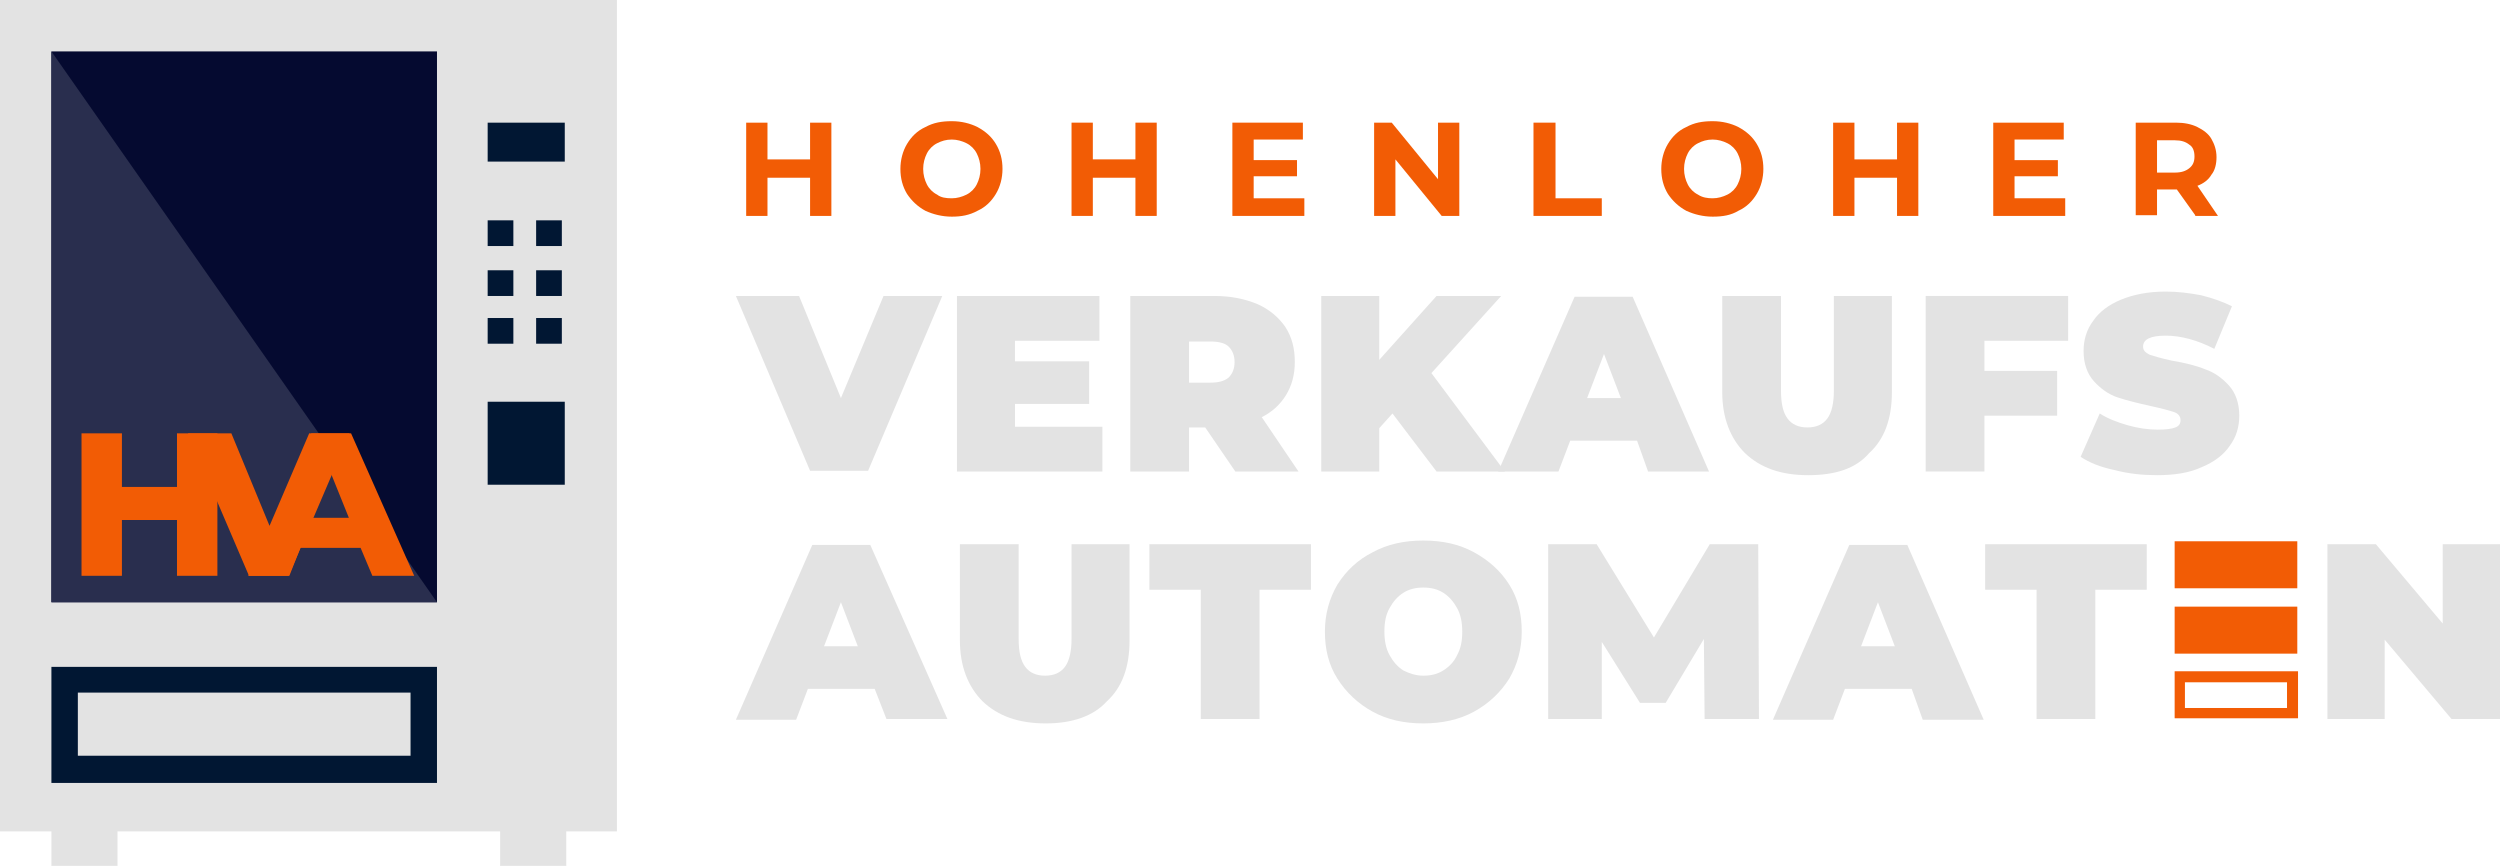 <?xml version="1.0" encoding="UTF-8"?> <!-- Generator: Adobe Illustrator 26.0.1, SVG Export Plug-In . SVG Version: 6.00 Build 0) --> <svg xmlns="http://www.w3.org/2000/svg" xmlns:xlink="http://www.w3.org/1999/xlink" version="1.1" id="Ebene_1" x="0px" y="0px" viewBox="0 0 340.4 117.9" style="enable-background:new 0 0 340.4 117.9;" xml:space="preserve"> <style type="text/css"> .st0{fill:#E3E3E3;} .st1{fill:#F25C05;} .st2{fill:#011733;} .st3{fill:#050A30;} .st4{fill:#292E4E;} </style> <g> <g> <g id="glyph-0-1"> <path class="st0" d="M128.3,40.3l-10.1,23.8h-7.9l-10.1-23.8h8.6l5.7,13.9l5.8-13.9H128.3z"></path> </g> </g> </g> <g> <g> <g id="glyph-0-2"> <path class="st0" d="M150.1,58.1v6.1h-19.8V40.3h19.4v6.1h-11.5v2.8h10.1V55h-10.1v3.1H150.1z"></path> </g> </g> </g> <g> <g> <g id="glyph-0-3"> <path class="st0" d="M164.1,58.2h-2.2v6h-8V40.3h11.5c2.2,0,4.1,0.4,5.8,1.1c1.6,0.7,2.9,1.8,3.8,3.1c0.9,1.4,1.3,2.9,1.3,4.8 c0,1.7-0.4,3.2-1.2,4.5c-0.8,1.3-1.9,2.3-3.3,3l5,7.4h-8.6L164.1,58.2z M168.1,49.3c0-0.9-0.3-1.6-0.8-2.1 c-0.5-0.5-1.4-0.7-2.5-0.7h-2.9v5.6h2.9c1.1,0,1.9-0.2,2.5-0.7C167.8,50.9,168.1,50.2,168.1,49.3z"></path> </g> </g> </g> <g> <g> <g id="glyph-0-4"> <path class="st0" d="M189.6,56.3l-1.8,2v5.9h-7.9V40.3h7.9V49l7.8-8.7h8.8l-9.5,10.5l10,13.4h-9.3L189.6,56.3z"></path> </g> </g> </g> <g> <g> <g id="glyph-0-5"> <path class="st0" d="M222.9,60h-9.1l-1.6,4.2h-8.2l10.4-23.8h7.9l10.4,23.8h-8.3L222.9,60z M220.7,54.2l-2.3-6l-2.3,6H220.7z"></path> </g> </g> </g> <g> <g> <g id="glyph-0-6"> <path class="st0" d="M246.2,64.7c-3.7,0-6.5-1-8.6-3c-2-2-3.1-4.8-3.1-8.3V40.3h8v12.9c0,1.8,0.3,3,0.9,3.8 c0.6,0.8,1.5,1.2,2.7,1.2c1.2,0,2.1-0.4,2.7-1.2c0.6-0.8,0.9-2.1,0.9-3.8V40.3h7.9v13.1c0,3.6-1,6.4-3.1,8.3 C252.7,63.8,249.9,64.7,246.2,64.7z"></path> </g> </g> </g> <g> <g> <g id="glyph-0-7"> <path class="st0" d="M270.2,46.4v4.1h9.9v6.1h-9.9v7.6h-8V40.3h19.4v6.1H270.2z"></path> </g> </g> </g> <g> <g> <g id="glyph-0-8"> <path class="st0" d="M293.7,64.7c-2,0-3.9-0.2-5.8-0.7c-1.9-0.4-3.4-1-4.6-1.8l2.6-5.9c1.1,0.7,2.4,1.2,3.8,1.6 c1.4,0.4,2.8,0.6,4.1,0.6c1.1,0,1.9-0.1,2.4-0.3c0.5-0.2,0.7-0.5,0.7-1c0-0.5-0.3-0.9-0.9-1.1s-1.7-0.5-3.1-0.8 c-1.8-0.4-3.4-0.8-4.6-1.2c-1.2-0.4-2.3-1.2-3.2-2.2c-0.9-1-1.4-2.4-1.4-4.1c0-1.5,0.4-2.9,1.3-4.1c0.8-1.2,2.1-2.2,3.8-2.9 c1.7-0.7,3.7-1.1,6.1-1.1c1.6,0,3.2,0.2,4.8,0.5c1.6,0.4,3,0.9,4.2,1.5l-2.4,5.8c-2.3-1.2-4.6-1.8-6.6-1.8 c-2.1,0-3.1,0.5-3.1,1.5c0,0.5,0.3,0.8,0.9,1.1c0.6,0.2,1.6,0.5,3,0.8c1.8,0.3,3.4,0.7,4.6,1.2c1.2,0.4,2.3,1.2,3.2,2.2 c0.9,1,1.4,2.4,1.4,4.1c0,1.5-0.4,2.9-1.3,4.1c-0.8,1.2-2.1,2.2-3.8,2.9C298.1,64.4,296,64.7,293.7,64.7z"></path> </g> </g> </g> <g> <g> <g id="glyph-0-5_00000072264608901456322480000002896001906286618533_"> <path class="st0" d="M119.1,93.8H110l-1.6,4.2h-8.2l10.4-23.8h7.9L129,97.9h-8.3L119.1,93.8z M116.8,88l-2.3-6l-2.3,6H116.8z"></path> </g> </g> </g> <g> <g> <g id="glyph-0-6_00000107566775430209375820000002459862170394640290_"> <path class="st0" d="M142.4,98.5c-3.7,0-6.5-1-8.6-3c-2-2-3.1-4.8-3.1-8.3V74.1h8V87c0,1.8,0.3,3,0.9,3.8 c0.6,0.8,1.5,1.2,2.7,1.2c1.2,0,2.1-0.4,2.7-1.2c0.6-0.8,0.9-2.1,0.9-3.8V74.1h7.9v13.1c0,3.6-1,6.4-3.1,8.3 C148.9,97.5,146,98.5,142.4,98.5z"></path> </g> </g> </g> <g> <g> <g id="glyph-0-9"> <path class="st0" d="M163.5,80.3h-7v-6.2h22v6.2h-7v17.6h-8V80.3z"></path> </g> </g> </g> <g> <g> <g id="glyph-0-10"> <path class="st0" d="M193.8,98.5c-2.6,0-4.9-0.5-6.9-1.6c-2-1.1-3.6-2.6-4.8-4.5c-1.2-1.9-1.7-4-1.7-6.4c0-2.4,0.6-4.5,1.7-6.4 c1.2-1.9,2.8-3.4,4.8-4.4c2-1.1,4.3-1.6,6.9-1.6c2.6,0,4.9,0.5,6.9,1.6c2,1.1,3.6,2.5,4.8,4.4c1.2,1.9,1.7,4,1.7,6.4 c0,2.4-0.6,4.5-1.7,6.4c-1.2,1.9-2.8,3.4-4.8,4.5C198.7,98,196.3,98.5,193.8,98.5z M193.8,92c1,0,1.9-0.2,2.7-0.7 c0.8-0.5,1.5-1.2,1.9-2.1c0.5-0.9,0.7-1.9,0.7-3.2c0-1.2-0.2-2.3-0.7-3.2c-0.5-0.9-1.1-1.6-1.9-2.1c-0.8-0.5-1.7-0.7-2.7-0.7 s-1.9,0.2-2.7,0.7c-0.8,0.5-1.4,1.2-1.9,2.1c-0.5,0.9-0.7,1.9-0.7,3.2c0,1.2,0.2,2.3,0.7,3.2c0.5,0.9,1.1,1.6,1.9,2.1 C191.9,91.7,192.8,92,193.8,92z"></path> </g> </g> </g> <g> <g> <g id="glyph-0-11"> <path class="st0" d="M232.1,97.9l-0.1-10.9l-5.2,8.7h-3.5l-5.2-8.3v10.5h-7.3V74.1h6.6l7.8,12.7l7.6-12.7h6.6l0.1,23.8H232.1z"></path> </g> </g> </g> <g> <g> <g id="glyph-0-5_00000178195882359234151760000002390949996967628724_"> <path class="st0" d="M260.3,93.8h-9.1l-1.6,4.2h-8.2l10.4-23.8h7.9l10.4,23.8h-8.3L260.3,93.8z M258,88l-2.3-6l-2.3,6H258z"></path> </g> </g> </g> <g> <g> <g id="glyph-0-9_00000037655926597596354810000004117377892076465296_"> <path class="st0" d="M277.3,80.3h-7v-6.2h22v6.2h-7v17.6h-8V80.3z"></path> </g> </g> </g> <g> <g> <g id="glyph-0-12"> <path class="st0" d="M340.4,74.1v23.8h-6.6l-9.1-10.8v10.8h-7.8V74.1h6.6l9.1,10.8V74.1H340.4z"></path> </g> </g> </g> <path class="st1" d="M296.1,73.7h16.7v6.4h-16.7V73.7z"></path> <path class="st1" d="M296.1,91.4v6.4h16.8v-6.4H296.1z M311.4,96.4h-13.9v-3.5h13.9V96.4z"></path> <path class="st1" d="M296.1,82.6h16.7v6.4h-16.7V82.6z"></path> <path class="st0" d="M0,0h84v113.2H0V0z"></path> <path class="st2" d="M7,90.8v15.8h52.5V90.8H7z M55.9,102.9H10.6v-8.6h45.3V102.9z"></path> <path class="st2" d="M66.4,46.8v-3.5h3.5v3.5H66.4z"></path> <path class="st2" d="M66.4,40.3v-3.5h3.5v3.5H66.4z"></path> <path class="st2" d="M66.4,33.5v-3.5h3.5v3.5H66.4z"></path> <path class="st2" d="M73,46.8v-3.5h3.5v3.5H73z"></path> <path class="st2" d="M73,40.3v-3.5h3.5v3.5H73z"></path> <path class="st2" d="M73,33.5v-3.5h3.5v3.5H73z"></path> <path class="st3" d="M7,7h52.5v75H7V7z"></path> <path class="st0" d="M68.1,108.9h9v9h-9V108.9z"></path> <path class="st0" d="M7,108.9h9v9H7V108.9z"></path> <path class="st2" d="M66.4,16.7h10.5V22H66.4V16.7z"></path> <path class="st2" d="M66.4,54.7h10.5V66H66.4V54.7z"></path> <path class="st4" d="M59.5,82H7V7L59.5,82z"></path> <g> <g> <g id="glyph-1-1"> <path class="st1" d="M113.2,16.7v12.7h-2.9v-5.2h-5.8v5.2h-2.9V16.7h2.9v5h5.8v-5H113.2z"></path> </g> </g> </g> <g> <g> <g id="glyph-1-2"> <path class="st1" d="M129.6,29.5c-1.3,0-2.5-0.3-3.6-0.8c-1.1-0.6-1.9-1.4-2.5-2.3c-0.6-1-0.9-2.1-0.9-3.4c0-1.2,0.3-2.4,0.9-3.4 c0.6-1,1.4-1.8,2.5-2.3c1.1-0.6,2.2-0.8,3.6-0.8c1.3,0,2.5,0.3,3.5,0.8c1.1,0.6,1.9,1.3,2.5,2.3c0.6,1,0.9,2.1,0.9,3.4 c0,1.2-0.3,2.4-0.9,3.4c-0.6,1-1.4,1.8-2.5,2.3C132,29.3,130.9,29.5,129.6,29.5z M129.6,27c0.7,0,1.4-0.2,2-0.5 c0.6-0.3,1.1-0.8,1.4-1.4c0.3-0.6,0.5-1.3,0.5-2.1c0-0.8-0.2-1.5-0.5-2.1c-0.3-0.6-0.8-1.1-1.4-1.4c-0.6-0.3-1.3-0.5-2-0.5 c-0.8,0-1.4,0.2-2,0.5c-0.6,0.3-1.1,0.8-1.4,1.4c-0.3,0.6-0.5,1.3-0.5,2.1c0,0.8,0.2,1.5,0.5,2.1c0.3,0.6,0.8,1.1,1.4,1.4 C128.1,26.9,128.8,27,129.6,27z"></path> </g> </g> </g> <g> <g> <g id="glyph-1-1_00000128458481317570157130000015732338660110801818_"> <path class="st1" d="M157.5,16.7v12.7h-2.9v-5.2h-5.8v5.2h-2.9V16.7h2.9v5h5.8v-5H157.5z"></path> </g> </g> </g> <g> <g> <g id="glyph-1-3"> <path class="st1" d="M177.6,27v2.4h-9.8V16.7h9.6V19h-6.7v2.8h5.9V24h-5.9V27H177.6z"></path> </g> </g> </g> <g> <g> <g id="glyph-1-4"> <path class="st1" d="M198.7,16.7v12.7h-2.4l-6.3-7.7v7.7h-2.9V16.7h2.4l6.3,7.7v-7.7H198.7z"></path> </g> </g> </g> <g> <g> <g id="glyph-1-5"> <path class="st1" d="M208.9,16.7h2.9v10.3h6.3v2.4h-9.3V16.7z"></path> </g> </g> </g> <g> <g> <g id="glyph-1-2_00000108994618239313622670000006031029880077186177_"> <path class="st1" d="M233.2,29.5c-1.3,0-2.5-0.3-3.6-0.8c-1.1-0.6-1.9-1.4-2.5-2.3c-0.6-1-0.9-2.1-0.9-3.4c0-1.2,0.3-2.4,0.9-3.4 c0.6-1,1.4-1.8,2.5-2.3c1.1-0.6,2.2-0.8,3.6-0.8c1.3,0,2.5,0.3,3.5,0.8c1.1,0.6,1.9,1.3,2.5,2.3c0.6,1,0.9,2.1,0.9,3.4 c0,1.2-0.3,2.4-0.9,3.4c-0.6,1-1.4,1.8-2.5,2.3C235.7,29.3,234.6,29.5,233.2,29.5z M233.2,27c0.7,0,1.4-0.2,2-0.5 c0.6-0.3,1.1-0.8,1.4-1.4c0.3-0.6,0.5-1.3,0.5-2.1c0-0.8-0.2-1.5-0.5-2.1c-0.3-0.6-0.8-1.1-1.4-1.4c-0.6-0.3-1.3-0.5-2-0.5 c-0.8,0-1.4,0.2-2,0.5c-0.6,0.3-1.1,0.8-1.4,1.4c-0.3,0.6-0.5,1.3-0.5,2.1c0,0.8,0.2,1.5,0.5,2.1c0.3,0.6,0.8,1.1,1.4,1.4 C231.8,26.9,232.5,27,233.2,27z"></path> </g> </g> </g> <g> <g> <g id="glyph-1-1_00000114752711112210738560000010339221314560380598_"> <path class="st1" d="M261.2,16.7v12.7h-2.9v-5.2h-5.8v5.2h-2.9V16.7h2.9v5h5.8v-5H261.2z"></path> </g> </g> </g> <g> <g> <g id="glyph-1-3_00000155115402102211900030000007703161692743665539_"> <path class="st1" d="M281.2,27v2.4h-9.8V16.7h9.6V19h-6.7v2.8h5.9V24h-5.9V27H281.2z"></path> </g> </g> </g> <g> <g> <g id="glyph-1-6"> <path class="st1" d="M298.9,29.3l-2.5-3.5h-2.7v3.5h-2.9V16.7h5.5c1.1,0,2.1,0.2,2.9,0.6c0.8,0.4,1.5,0.9,1.9,1.6 c0.4,0.7,0.7,1.5,0.7,2.5c0,0.9-0.2,1.8-0.7,2.4c-0.4,0.7-1.1,1.2-1.9,1.5l2.8,4.1H298.9z M298.8,21.3c0-0.7-0.2-1.3-0.7-1.6 c-0.5-0.4-1.1-0.6-2-0.6h-2.4v4.4h2.4c0.9,0,1.5-0.2,2-0.6C298.6,22.5,298.8,22,298.8,21.3z"></path> </g> </g> </g> <g> <g> <g id="glyph-2-1"> <path class="st1" d="M29.6,59v19.4h-5.5v-7.6h-7.5v7.6h-5.5V59h5.5v7.3h7.5V59H29.6z"></path> </g> </g> </g> <g> <g> <g id="glyph-2-2"> <path class="st1" d="M47.6,59l-8.3,19.4h-5.4L25.6,59h5.9l5.2,12.6L42.1,59H47.6z"></path> </g> </g> </g> <g> <g> <g id="glyph-2-3"> <path class="st1" d="M49.1,74.6h-8.2l-1.5,3.8h-5.6l8.6-19.4h5.4l8.6,19.4h-5.7L49.1,74.6z M47.5,70.5L45,64.3l-2.5,6.2H47.5z"></path> </g> </g> </g> </svg> 
